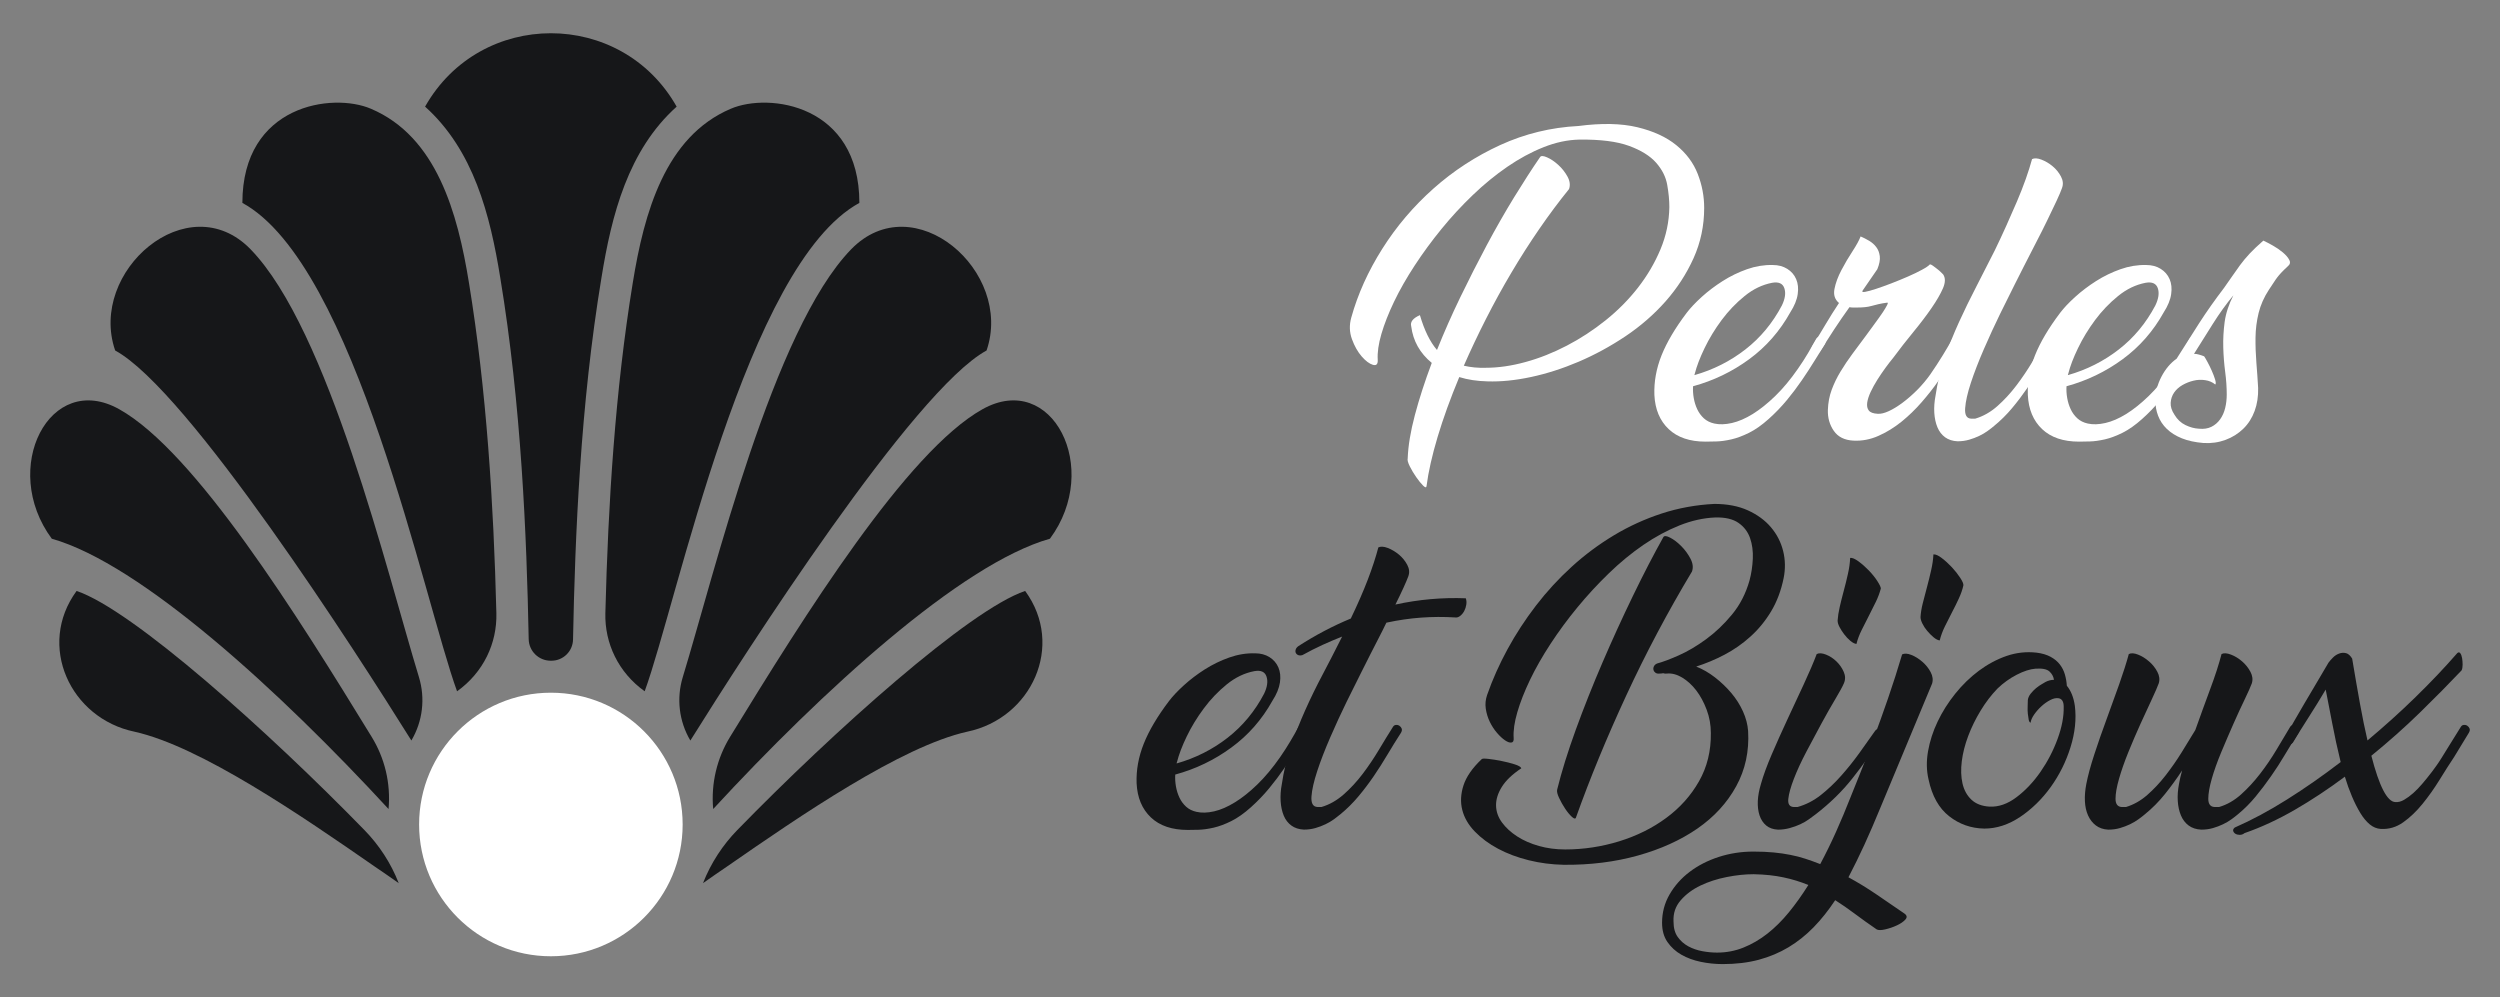 <?xml version="1.0" encoding="utf-8"?>
<!-- Generator: Adobe Illustrator 16.0.0, SVG Export Plug-In . SVG Version: 6.00 Build 0)  -->
<!DOCTYPE svg PUBLIC "-//W3C//DTD SVG 1.1//EN" "http://www.w3.org/Graphics/SVG/1.1/DTD/svg11.dtd">
<svg version="1.1" id="Calque_1" xmlns="http://www.w3.org/2000/svg" xmlns:xlink="http://www.w3.org/1999/xlink" x="0px" y="0px"
	 width="188px" height="75px" viewBox="0 0 188 75" enable-background="new 0 0 188 75" xml:space="preserve">
<rect x="0" y="0" width="188" height="75" fill="#808080" stroke="none"/>
<g>
	<g>
		<g>
			<g>
				<g>
					<path fill="#161719" d="M64.625,15.258C56.119,19.895,50.95,45.227,48.48,51.984c-1.994-1.422-3.013-3.63-2.957-5.871
						c0.208-8.267,0.744-16.78,2.059-24.828c0.854-5.288,2.441-11.011,7.371-13.106C57.822,6.944,64.625,7.849,64.625,15.258z"/>
					<path fill="#161719" d="M64.003,18.751c-5.874,6.054-10.238,24.239-12.66,32.174c-0.482,1.585-0.286,3.313,0.572,4.763
						c4.095-6.555,16.778-26.345,22.274-29.33C76.242,20.404,68.715,13.897,64.003,18.751z"/>
					<path fill="#161719" d="M73.883,30.774c-5.701,3.188-13.393,15.519-18.982,24.639c-0.984,1.605-1.444,3.503-1.269,5.426
						c8.164-8.854,18.621-18.43,25.324-20.328C82.878,35.214,79.111,27.849,73.883,30.774z"/>
					<path fill="#161719" d="M77.091,44.439c-4.212,1.42-14.43,10.575-21.649,17.984c-1.091,1.119-1.985,2.479-2.575,3.988
						c0.581-0.422,1.188-0.818,1.796-1.242c5.523-3.831,13.105-9.037,18.073-10.146C77.568,54.019,80.1,48.544,77.091,44.439z"/>
					<path fill="#161719" d="M31.966,8.019c3.646,3.278,4.888,8.112,5.654,12.867c1.58,9.554,1.984,19.358,2.138,27.18
						c0.017,0.9,0.753,1.62,1.655,1.62h0.051c0.888,0,1.611-0.708,1.628-1.595c0.154-7.824,0.556-17.642,2.138-27.205
						c0.767-4.755,2.008-9.589,5.654-12.867C46.724,0.658,36.125,0.663,31.966,8.019z"/>
					<path fill="#161719" d="M18.227,15.258c8.505,4.637,13.674,29.969,16.144,36.727c1.994-1.422,3.014-3.63,2.957-5.871
						c-0.208-8.267-0.744-16.78-2.059-24.828c-0.854-5.288-2.442-11.011-7.371-13.106C25.029,6.944,18.227,7.849,18.227,15.258z"/>
					<path fill="#161719" d="M8.661,26.357c5.496,2.985,18.179,22.775,22.275,29.33c0-0.003,0-0.003,0-0.003
						c0.851-1.435,1.057-3.162,0.57-4.76c-2.421-7.935-6.784-26.12-12.659-32.174C14.137,13.897,6.609,20.404,8.661,26.357z"/>
					<path fill="#161719" d="M3.894,40.511c6.704,1.898,17.161,11.474,25.325,20.328c0.178-1.97-0.303-3.851-1.269-5.426
						c-5.589-9.12-13.281-21.451-18.983-24.639C3.739,27.849-0.027,35.214,3.894,40.511z"/>
					<path fill="#161719" d="M10.114,55.024c4.968,1.108,12.551,6.314,18.073,10.146c0.608,0.424,1.216,0.82,1.797,1.242l0,0
						c-0.584-1.496-1.454-2.835-2.575-3.988C20.189,55.015,9.973,45.859,5.76,44.439C2.75,48.544,5.283,54.019,10.114,55.024z"/>
				</g>
			</g>
			<path fill="#FFFFFF" d="M41.426,52.091c-5.473,0-9.909,4.437-9.909,9.911c0,5.47,4.436,9.909,9.909,9.909
				c5.472,0,9.909-4.439,9.909-9.909C51.335,56.527,46.898,52.091,41.426,52.091z"/>
		</g>
	</g>
	<g>
		<g>
			<path fill="#FFFFFF" d="M115.818,11.808c0.068-0.104,0.244-0.097,0.523,0.026c0.278,0.121,0.559,0.311,0.838,0.563
				c0.28,0.254,0.512,0.547,0.694,0.877c0.184,0.333,0.223,0.648,0.118,0.944c-0.752,0.927-1.494,1.92-2.228,2.987
				c-0.733,1.065-1.437,2.164-2.108,3.301c-0.673,1.134-1.31,2.297-1.913,3.482c-0.603,1.188-1.157,2.359-1.663,3.513
				c0.523,0.121,1.074,0.175,1.651,0.155c0.942,0,1.938-0.143,2.986-0.432c1.047-0.285,2.082-0.697,3.104-1.229
				c1.021-0.53,1.995-1.166,2.921-1.908c0.925-0.741,1.737-1.56,2.437-2.46c0.697-0.896,1.262-1.855,1.689-2.876
				s0.65-2.08,0.668-3.18c0-0.506-0.053-1.058-0.158-1.659c-0.104-0.602-0.383-1.161-0.838-1.676
				c-0.453-0.513-1.135-0.937-2.043-1.268c-0.908-0.332-2.148-0.487-3.72-0.471c-0.891,0.018-1.794,0.21-2.711,0.577
				c-0.917,0.364-1.822,0.855-2.713,1.467c-0.89,0.611-1.755,1.318-2.593,2.122c-0.839,0.804-1.625,1.654-2.358,2.554
				c-0.733,0.899-1.406,1.816-2.018,2.751c-0.611,0.934-1.126,1.839-1.545,2.711c-0.419,0.873-0.738,1.687-0.957,2.436
				c-0.218,0.752-0.311,1.397-0.275,1.939c0.017,0.333-0.104,0.459-0.367,0.38c-0.261-0.079-0.541-0.288-0.838-0.629
				c-0.297-0.34-0.541-0.773-0.733-1.296c-0.192-0.525-0.209-1.065-0.053-1.625c0.489-1.765,1.267-3.487,2.332-5.174
				c1.064-1.686,2.349-3.196,3.851-4.532c1.503-1.336,3.179-2.428,5.029-3.276c1.852-0.845,3.809-1.321,5.869-1.427
				c1.747-0.227,3.223-0.197,4.427,0.091c1.206,0.289,2.185,0.739,2.935,1.351c0.751,0.611,1.288,1.331,1.611,2.162
				c0.324,0.828,0.485,1.681,0.485,2.554c0,1.346-0.268,2.605-0.8,3.786c-0.532,1.178-1.235,2.26-2.108,3.249
				c-0.874,0.985-1.877,1.858-3.013,2.62c-1.136,0.759-2.306,1.395-3.511,1.91c-1.206,0.515-2.402,0.899-3.589,1.153
				c-1.188,0.254-2.279,0.362-3.274,0.328c-0.787-0.018-1.494-0.126-2.123-0.323c-0.664,1.595-1.205,3.091-1.624,4.488
				s-0.699,2.638-0.838,3.72c-0.018,0.123-0.105,0.106-0.263-0.052c-0.157-0.157-0.327-0.367-0.51-0.629
				c-0.184-0.264-0.345-0.532-0.485-0.813c-0.14-0.279-0.192-0.481-0.157-0.602c0.035-0.944,0.213-2.026,0.538-3.249
				c0.323-1.223,0.747-2.531,1.271-3.929c-0.891-0.735-1.406-1.651-1.545-2.751c-0.089-0.333,0.13-0.611,0.654-0.841
				c0.332,1.137,0.759,2.009,1.284,2.62c0.524-1.309,1.108-2.633,1.755-3.969c0.646-1.336,1.311-2.642,1.99-3.916
				c0.682-1.274,1.367-2.475,2.058-3.602C114.556,13.708,115.205,12.697,115.818,11.808z"/>
			<path fill="#FFFFFF" d="M134.628,23.491c-0.787,1.414-1.817,2.59-3.093,3.524c-1.274,0.935-2.681,1.612-4.217,2.031
				c-0.018,0.296,0,0.594,0.053,0.89c0.052,0.298,0.139,0.577,0.261,0.838c0.122,0.262,0.289,0.49,0.498,0.683
				c0.21,0.192,0.473,0.323,0.786,0.393c0.384,0.086,0.825,0.073,1.323-0.04c0.497-0.113,1.021-0.34,1.572-0.68
				c0.55-0.343,1.112-0.792,1.689-1.352c0.575-0.557,1.144-1.239,1.702-2.043c0.279-0.401,0.533-0.794,0.761-1.179
				c0.227-0.384,0.436-0.751,0.628-1.099c0.07-0.089,0.153-0.136,0.249-0.146c0.097-0.008,0.184,0.012,0.263,0.066
				c0.078,0.052,0.135,0.121,0.17,0.21c0.034,0.086,0.018,0.191-0.053,0.313c-0.244,0.385-0.507,0.804-0.785,1.257
				c-0.279,0.456-0.591,0.932-0.931,1.43s-0.716,0.996-1.126,1.494c-0.411,0.495-0.869,0.974-1.376,1.427
				c-0.506,0.454-0.995,0.799-1.468,1.035c-0.471,0.234-0.917,0.402-1.336,0.498c-0.419,0.094-0.795,0.148-1.126,0.155
				c-0.332,0.01-0.603,0.015-0.813,0.015c-1.188,0-2.113-0.315-2.776-0.943c-0.665-0.629-1.022-1.484-1.074-2.568
				c-0.035-0.994,0.144-1.987,0.536-2.973c0.394-0.986,1.027-2.056,1.899-3.21c0.28-0.367,0.656-0.764,1.127-1.192
				c0.472-0.427,0.995-0.823,1.572-1.19s1.187-0.663,1.834-0.891c0.646-0.227,1.291-0.332,1.938-0.315
				c0.419,0,0.781,0.097,1.087,0.289s0.529,0.448,0.668,0.771c0.14,0.325,0.179,0.7,0.118,1.126
				C135.129,22.544,134.941,23.003,134.628,23.491z M127.448,28.103c-0.017,0.034-0.025,0.069-0.025,0.106
				c1.415-0.402,2.689-1.046,3.825-1.928c1.135-0.88,2.052-1.987,2.751-3.313c0.244-0.507,0.305-0.938,0.183-1.296
				s-0.428-0.493-0.917-0.407c-0.733,0.141-1.424,0.471-2.069,0.996c-0.646,0.522-1.223,1.127-1.729,1.807
				c-0.506,0.683-0.934,1.386-1.283,2.11S127.589,27.543,127.448,28.103z"/>
			<path fill="#FFFFFF" d="M145.76,28.652c-0.364,0.525-0.786,1.058-1.257,1.6c-0.471,0.54-0.979,1.03-1.519,1.467
				c-0.542,0.437-1.119,0.789-1.73,1.06c-0.61,0.271-1.239,0.39-1.885,0.355c-0.665-0.035-1.154-0.281-1.467-0.735
				c-0.314-0.453-0.464-0.979-0.446-1.572c0.018-0.54,0.113-1.048,0.288-1.519s0.397-0.929,0.668-1.375
				c0.271-0.446,0.567-0.888,0.89-1.324c0.323-0.436,0.661-0.89,1.011-1.36c0.228-0.315,0.454-0.626,0.681-0.932
				s0.419-0.576,0.577-0.811c0.157-0.237,0.271-0.424,0.34-0.564c0.069-0.139,0.069-0.2,0-0.183
				c-0.262,0.034-0.485,0.074-0.668,0.118c-0.185,0.042-0.355,0.086-0.511,0.131c-0.157,0.044-0.325,0.074-0.497,0.091
				c-0.176,0.018-0.385,0.027-0.629,0.027c-0.089,0-0.175,0-0.264,0c-0.087,0-0.175-0.01-0.262-0.027
				c-0.401,0.56-0.786,1.119-1.153,1.677c-0.366,0.56-0.715,1.102-1.046,1.624c-0.054,0.089-0.127,0.136-0.224,0.146
				c-0.096,0.007-0.179-0.01-0.249-0.055c-0.07-0.042-0.122-0.113-0.156-0.209c-0.036-0.094-0.01-0.205,0.077-0.325
				c0.351-0.56,0.677-1.098,0.982-1.612c0.306-0.516,0.633-1.035,0.982-1.561c-0.313-0.261-0.428-0.613-0.34-1.06
				c0.087-0.446,0.261-0.917,0.523-1.415s0.541-0.974,0.84-1.427c0.295-0.454,0.497-0.821,0.601-1.103
				c0.21,0.089,0.425,0.197,0.644,0.328c0.217,0.131,0.397,0.288,0.535,0.474c0.141,0.182,0.227,0.409,0.264,0.68
				c0.034,0.271-0.027,0.6-0.185,0.983l-1.1,1.598c-0.069,0.104-0.01,0.141,0.183,0.104c0.192-0.034,0.463-0.108,0.813-0.222
				c0.348-0.113,0.736-0.254,1.166-0.419c0.426-0.165,0.843-0.336,1.244-0.511c0.402-0.175,0.755-0.345,1.061-0.513
				c0.306-0.165,0.502-0.301,0.589-0.404c0.052,0,0.128,0.035,0.224,0.104c0.094,0.072,0.2,0.15,0.313,0.237
				c0.113,0.086,0.215,0.175,0.301,0.261c0.089,0.089,0.141,0.141,0.158,0.158c0.175,0.261,0.17,0.606-0.013,1.035
				c-0.185,0.426-0.469,0.922-0.853,1.479c-0.385,0.56-0.839,1.159-1.361,1.795c-0.524,0.638-1.04,1.296-1.545,1.979
				c-0.175,0.209-0.367,0.458-0.577,0.746c-0.209,0.289-0.411,0.585-0.604,0.891s-0.357,0.605-0.498,0.904
				c-0.138,0.296-0.227,0.566-0.262,0.811c-0.034,0.247,0.005,0.441,0.118,0.589c0.114,0.15,0.336,0.232,0.668,0.249
				c0.228,0.018,0.503-0.047,0.826-0.194s0.668-0.359,1.035-0.629c0.365-0.271,0.732-0.591,1.1-0.956
				c0.367-0.367,0.697-0.762,0.996-1.181c0.35-0.505,0.668-0.996,0.956-1.467s0.527-0.882,0.72-1.229
				c0.069-0.089,0.152-0.136,0.249-0.146c0.096-0.008,0.183,0.012,0.261,0.066c0.079,0.052,0.131,0.121,0.158,0.21
				c0.027,0.086,0.005,0.191-0.064,0.313c-0.298,0.456-0.576,0.917-0.84,1.391C146.337,27.763,146.059,28.216,145.76,28.652z"/>
			<path fill="#FFFFFF" d="M152.206,20.008c-0.122,0.244-0.351,0.695-0.682,1.349c-0.332,0.655-0.702,1.402-1.113,2.24
				c-0.41,0.838-0.816,1.721-1.218,2.645c-0.402,0.927-0.729,1.775-0.983,2.542c-0.252,0.769-0.396,1.407-0.431,1.912
				c-0.036,0.508,0.113,0.77,0.444,0.787h0.314c0.594-0.176,1.148-0.488,1.664-0.942c0.515-0.456,0.99-0.971,1.427-1.548
				c0.438-0.574,0.843-1.178,1.219-1.807c0.375-0.629,0.729-1.205,1.062-1.728c0.052-0.089,0.126-0.136,0.222-0.146
				c0.097-0.008,0.184,0.012,0.263,0.066c0.079,0.052,0.136,0.121,0.17,0.21c0.034,0.086,0.018,0.191-0.052,0.313
				c-0.35,0.542-0.69,1.092-1.021,1.651c-0.333,0.56-0.678,1.1-1.035,1.625c-0.359,0.522-0.742,1.03-1.152,1.518
				c-0.41,0.491-0.86,0.935-1.35,1.336c-0.122,0.106-0.28,0.229-0.473,0.367c-0.191,0.141-0.405,0.267-0.641,0.38
				c-0.236,0.113-0.489,0.21-0.76,0.288c-0.271,0.079-0.563,0.119-0.878,0.119c-0.367-0.018-0.677-0.119-0.931-0.301
				c-0.253-0.186-0.444-0.435-0.575-0.747c-0.132-0.315-0.21-0.678-0.237-1.087c-0.025-0.412,0.006-0.843,0.093-1.297
				c0.14-0.961,0.366-1.9,0.681-2.817c0.315-0.917,0.678-1.824,1.088-2.724c0.409-0.899,0.847-1.794,1.311-2.687
				c0.462-0.89,0.92-1.79,1.375-2.696c0.296-0.611,0.584-1.228,0.864-1.849c0.279-0.619,0.546-1.226,0.799-1.819
				c0.254-0.594,0.476-1.164,0.668-1.703c0.191-0.543,0.35-1.04,0.472-1.494c0.175-0.086,0.41-0.074,0.707,0.04
				c0.297,0.113,0.577,0.278,0.839,0.497c0.262,0.217,0.472,0.477,0.628,0.771c0.158,0.299,0.184,0.587,0.079,0.865
				c-0.07,0.21-0.206,0.527-0.405,0.957c-0.201,0.429-0.433,0.912-0.695,1.454c-0.262,0.542-0.55,1.114-0.864,1.716
				C152.782,18.869,152.485,19.448,152.206,20.008z"/>
			<path fill="#FFFFFF" d="M162.711,23.491c-0.786,1.414-1.816,2.59-3.091,3.524c-1.275,0.935-2.682,1.612-4.219,2.031
				c-0.017,0.296,0,0.594,0.054,0.89c0.051,0.298,0.139,0.577,0.261,0.838c0.122,0.262,0.288,0.49,0.498,0.683
				c0.209,0.192,0.472,0.323,0.786,0.393c0.385,0.086,0.826,0.073,1.322-0.04c0.498-0.113,1.021-0.34,1.573-0.68
				c0.549-0.343,1.112-0.792,1.689-1.352c0.576-0.557,1.144-1.239,1.703-2.043c0.278-0.401,0.532-0.794,0.759-1.179
				c0.228-0.384,0.437-0.751,0.629-1.099c0.07-0.089,0.152-0.136,0.249-0.146c0.096-0.008,0.184,0.012,0.263,0.066
				c0.078,0.052,0.134,0.121,0.17,0.21c0.034,0.086,0.018,0.191-0.053,0.313c-0.244,0.385-0.507,0.804-0.785,1.257
				c-0.28,0.456-0.591,0.932-0.931,1.43s-0.716,0.996-1.127,1.494c-0.41,0.495-0.868,0.974-1.375,1.427
				c-0.507,0.454-0.996,0.799-1.467,1.035c-0.472,0.234-0.917,0.402-1.336,0.498c-0.42,0.094-0.795,0.148-1.126,0.155
				c-0.333,0.01-0.604,0.015-0.813,0.015c-1.188,0-2.113-0.315-2.778-0.943c-0.663-0.629-1.021-1.484-1.073-2.568
				c-0.035-0.994,0.145-1.987,0.537-2.973c0.393-0.986,1.025-2.056,1.899-3.21c0.278-0.367,0.654-0.764,1.127-1.192
				c0.471-0.427,0.995-0.823,1.571-1.19s1.188-0.663,1.834-0.891c0.646-0.227,1.292-0.332,1.938-0.315
				c0.419,0,0.781,0.097,1.087,0.289s0.528,0.448,0.668,0.771c0.141,0.325,0.18,0.7,0.118,1.126
				C163.213,22.544,163.025,23.003,162.711,23.491z M155.533,28.103c-0.019,0.034-0.027,0.069-0.027,0.106
				c1.415-0.402,2.691-1.046,3.826-1.928c1.135-0.88,2.052-1.987,2.751-3.313c0.244-0.507,0.306-0.938,0.184-1.296
				c-0.124-0.357-0.429-0.493-0.917-0.407c-0.734,0.141-1.425,0.471-2.07,0.996c-0.646,0.522-1.223,1.127-1.729,1.807
				c-0.507,0.683-0.935,1.386-1.283,2.11C155.917,26.902,155.673,27.543,155.533,28.103z"/>
			<path fill="#FFFFFF" d="M162.083,30.119c0-0.609,0.152-1.208,0.458-1.795c0.306-0.584,0.686-1.032,1.139-1.348
				c0.56-0.891,1.123-1.777,1.689-2.66c0.568-0.88,1.193-1.768,1.874-2.659c0.209-0.296,0.41-0.585,0.603-0.863
				c0.192-0.28,0.393-0.564,0.603-0.853s0.455-0.579,0.733-0.878c0.279-0.296,0.62-0.618,1.021-0.969
				c0.192,0.089,0.428,0.21,0.708,0.368c0.279,0.157,0.532,0.33,0.76,0.522c0.227,0.192,0.389,0.379,0.484,0.564
				c0.097,0.182,0.057,0.345-0.118,0.482c-0.21,0.195-0.371,0.351-0.484,0.474c-0.113,0.121-0.215,0.239-0.301,0.353
				c-0.088,0.113-0.175,0.241-0.263,0.38c-0.087,0.14-0.209,0.325-0.367,0.552c-0.366,0.557-0.623,1.139-0.772,1.74
				c-0.148,0.604-0.227,1.22-0.235,1.849s0.014,1.262,0.065,1.898c0.053,0.638,0.096,1.271,0.132,1.9
				c0.016,0.628-0.07,1.205-0.263,1.728c-0.192,0.524-0.476,0.971-0.852,1.336c-0.376,0.367-0.821,0.648-1.336,0.838
				c-0.516,0.192-1.07,0.271-1.664,0.236c-0.628-0.052-1.17-0.17-1.624-0.353c-0.454-0.185-0.83-0.419-1.127-0.707
				s-0.515-0.616-0.654-0.983C162.151,30.905,162.083,30.523,162.083,30.119z M167.95,22.209c-0.523,0.629-1.039,1.344-1.545,2.146
				c-0.507,0.804-0.979,1.556-1.415,2.253c0.122,0,0.245,0.018,0.367,0.055c0.122,0.034,0.253,0.076,0.393,0.131
				c0.052,0.068,0.135,0.209,0.249,0.419c0.113,0.209,0.223,0.432,0.327,0.668c0.104,0.234,0.188,0.453,0.249,0.653
				c0.062,0.202,0.065,0.327,0.014,0.382c-0.21-0.175-0.464-0.286-0.761-0.328c-0.297-0.044-0.589-0.032-0.878,0.04
				c-0.287,0.068-0.563,0.177-0.824,0.325c-0.263,0.15-0.472,0.338-0.629,0.564s-0.245,0.485-0.262,0.773
				c-0.018,0.286,0.078,0.59,0.288,0.902c0.209,0.351,0.484,0.609,0.824,0.774c0.342,0.165,0.677,0.256,1.01,0.273
				c0.366,0.037,0.682-0.013,0.942-0.143c0.263-0.131,0.48-0.318,0.656-0.564c0.174-0.244,0.301-0.528,0.379-0.851
				c0.079-0.323,0.117-0.658,0.117-1.009c0-0.542-0.038-1.108-0.117-1.703c-0.078-0.594-0.127-1.205-0.144-1.834
				c-0.018-0.628,0.017-1.271,0.104-1.925C167.384,23.558,167.602,22.89,167.95,22.209z"/>
		</g>
		<g>
			<path fill="#161719" d="M95.688,52.694c-0.786,1.415-1.817,2.591-3.092,3.522c-1.275,0.937-2.681,1.612-4.217,2.031
				c-0.018,0.299,0,0.594,0.052,0.893c0.052,0.296,0.139,0.574,0.262,0.838c0.122,0.262,0.288,0.488,0.498,0.681
				c0.209,0.192,0.471,0.322,0.786,0.392c0.384,0.089,0.825,0.076,1.323-0.037c0.498-0.113,1.021-0.343,1.572-0.683
				s1.114-0.789,1.69-1.349s1.144-1.239,1.703-2.043c0.279-0.402,0.533-0.796,0.76-1.181c0.227-0.382,0.436-0.749,0.629-1.1
				c0.07-0.086,0.152-0.136,0.249-0.143c0.096-0.01,0.183,0.012,0.262,0.063s0.135,0.124,0.17,0.21
				c0.034,0.089,0.017,0.192-0.053,0.315c-0.245,0.385-0.506,0.804-0.786,1.257c-0.28,0.454-0.589,0.93-0.93,1.428
				c-0.34,0.497-0.716,0.995-1.126,1.493c-0.411,0.498-0.869,0.974-1.375,1.428c-0.507,0.456-0.995,0.798-1.467,1.035
				c-0.471,0.236-0.917,0.401-1.336,0.498c-0.419,0.096-0.795,0.147-1.126,0.157c-0.332,0.008-0.603,0.013-0.812,0.013
				c-1.188,0-2.114-0.313-2.777-0.941c-0.665-0.632-1.022-1.486-1.074-2.568c-0.036-0.996,0.144-1.987,0.537-2.973
				c0.394-0.989,1.026-2.059,1.899-3.21c0.279-0.367,0.655-0.764,1.126-1.192c0.472-0.43,0.996-0.826,1.572-1.193
				c0.577-0.365,1.188-0.663,1.834-0.89s1.292-0.333,1.938-0.315c0.42,0,0.782,0.096,1.088,0.288
				c0.305,0.192,0.528,0.451,0.668,0.774c0.139,0.322,0.179,0.697,0.118,1.126C96.189,51.748,96.001,52.207,95.688,52.694z
				 M88.509,57.307c-0.017,0.034-0.026,0.069-0.026,0.104c1.415-0.402,2.689-1.043,3.825-1.925c1.135-0.883,2.052-1.987,2.75-3.315
				c0.244-0.506,0.305-0.937,0.183-1.297c-0.122-0.357-0.428-0.493-0.917-0.404c-0.733,0.139-1.423,0.471-2.069,0.993
				c-0.646,0.525-1.223,1.127-1.729,1.81c-0.507,0.681-0.935,1.383-1.284,2.107C88.893,56.104,88.649,56.747,88.509,57.307z"/>
			<path fill="#161719" d="M97.94,49.264c-0.123,0.034-0.227,0.034-0.314,0c-0.087-0.037-0.148-0.094-0.184-0.17
				c-0.035-0.079-0.035-0.168,0-0.264c0.035-0.097,0.104-0.178,0.209-0.249c1.275-0.821,2.585-1.511,3.93-2.068
				c0.506-1.05,0.93-2.019,1.271-2.908c0.341-0.893,0.607-1.703,0.799-2.438c0.174-0.086,0.41-0.073,0.708,0.04
				c0.297,0.116,0.576,0.281,0.838,0.498c0.262,0.219,0.472,0.476,0.629,0.773c0.157,0.296,0.183,0.584,0.078,0.865
				c-0.07,0.192-0.188,0.471-0.354,0.838c-0.166,0.365-0.371,0.794-0.615,1.282c1.746-0.382,3.51-0.54,5.292-0.471
				c0.053,0.141,0.065,0.298,0.04,0.471c-0.026,0.175-0.079,0.338-0.157,0.485c-0.079,0.148-0.18,0.271-0.302,0.367
				c-0.122,0.097-0.244,0.136-0.366,0.118c-0.874-0.054-1.734-0.049-2.581,0.013s-1.716,0.188-2.606,0.38
				c-0.192,0.401-0.393,0.804-0.603,1.205s-0.411,0.796-0.603,1.178c-0.122,0.247-0.35,0.695-0.681,1.352
				c-0.332,0.652-0.703,1.399-1.113,2.237c-0.411,0.841-0.817,1.721-1.218,2.647c-0.402,0.927-0.73,1.772-0.982,2.542
				c-0.253,0.769-0.397,1.404-0.433,1.912c-0.035,0.506,0.113,0.77,0.445,0.786h0.314c0.593-0.175,1.148-0.49,1.664-0.943
				c0.515-0.454,0.991-0.969,1.428-1.546c0.436-0.577,0.842-1.178,1.218-1.807c0.375-0.631,0.729-1.205,1.061-1.73
				c0.052-0.086,0.126-0.136,0.222-0.143c0.096-0.01,0.184,0.012,0.262,0.063c0.079,0.052,0.135,0.124,0.17,0.21
				c0.035,0.089,0.017,0.192-0.052,0.315c-0.35,0.54-0.69,1.092-1.022,1.649c-0.332,0.56-0.676,1.102-1.034,1.624
				c-0.358,0.525-0.743,1.032-1.153,1.521c-0.41,0.488-0.86,0.935-1.349,1.336c-0.123,0.104-0.28,0.227-0.472,0.367
				c-0.192,0.139-0.406,0.267-0.642,0.38c-0.236,0.113-0.489,0.21-0.76,0.288c-0.271,0.079-0.563,0.118-0.877,0.118
				c-0.367-0.02-0.677-0.118-0.93-0.303c-0.253-0.183-0.446-0.432-0.577-0.747c-0.13-0.313-0.209-0.675-0.235-1.087
				c-0.026-0.409,0.004-0.841,0.092-1.297c0.14-0.958,0.367-1.897,0.681-2.814c0.314-0.917,0.672-1.826,1.074-2.727
				c0.401-0.899,0.838-1.794,1.31-2.684c0.471-0.893,0.934-1.79,1.388-2.699l0.079-0.158c-0.489,0.192-0.982,0.402-1.48,0.629
				C98.949,48.731,98.447,48.982,97.94,49.264z"/>
			<path fill="#161719" d="M125.353,50.651c-0.088,0.018-0.184,0.01-0.288-0.027c-0.053,0.018-0.131,0.027-0.236,0.027
				c-0.14,0.018-0.249,0-0.327-0.052c-0.079-0.055-0.131-0.123-0.157-0.21c-0.026-0.088-0.018-0.18,0.026-0.275
				c0.044-0.097,0.126-0.17,0.249-0.222c0.401-0.106,0.938-0.306,1.611-0.604c0.672-0.296,1.36-0.702,2.066-1.218
				c0.704-0.515,1.355-1.136,1.952-1.86c0.598-0.725,1.035-1.575,1.313-2.554c0.14-0.522,0.223-1.07,0.249-1.637
				c0.026-0.567-0.044-1.087-0.209-1.561c-0.166-0.471-0.457-0.851-0.872-1.139s-0.995-0.424-1.738-0.406
				c-0.89,0.036-1.792,0.236-2.709,0.604c-0.916,0.367-1.82,0.855-2.712,1.467c-0.89,0.611-1.755,1.323-2.593,2.135
				c-0.839,0.813-1.624,1.663-2.358,2.556c-0.733,0.89-1.406,1.802-2.017,2.736c-0.612,0.934-1.127,1.839-1.546,2.711
				c-0.419,0.875-0.738,1.687-0.956,2.438c-0.219,0.75-0.311,1.397-0.275,1.938c0.018,0.21-0.039,0.323-0.17,0.341
				c-0.132,0.02-0.293-0.04-0.485-0.171c-0.192-0.13-0.393-0.317-0.603-0.562s-0.389-0.521-0.537-0.826s-0.248-0.633-0.301-0.983
				c-0.053-0.348-0.018-0.697,0.104-1.047c0.402-1.151,0.913-2.295,1.532-3.432c0.62-1.136,1.332-2.229,2.136-3.275
				c0.803-1.048,1.698-2.021,2.686-2.921c0.986-0.9,2.048-1.688,3.183-2.371c1.135-0.681,2.332-1.226,3.59-1.637
				c1.257-0.409,2.575-0.651,3.953-0.72c0.969,0,1.81,0.16,2.522,0.482c0.712,0.325,1.292,0.747,1.737,1.272
				c0.445,0.524,0.75,1.116,0.917,1.782c0.165,0.663,0.179,1.343,0.039,2.043c-0.192,0.941-0.507,1.777-0.943,2.502
				s-0.955,1.358-1.556,1.897c-0.6,0.543-1.251,0.996-1.951,1.363c-0.701,0.367-1.41,0.663-2.125,0.89
				c0.488,0.192,0.958,0.464,1.409,0.813c0.451,0.351,0.858,0.737,1.222,1.166s0.657,0.89,0.883,1.388
				c0.225,0.498,0.354,0.991,0.389,1.481c0.088,1.519-0.211,2.904-0.895,4.151c-0.684,1.249-1.657,2.31-2.921,3.185
				c-1.264,0.872-2.756,1.548-4.476,2.028c-1.721,0.48-3.576,0.712-5.567,0.695c-0.908-0.018-1.786-0.131-2.633-0.341
				c-0.848-0.209-1.615-0.497-2.306-0.864c-0.69-0.368-1.274-0.799-1.755-1.297s-0.795-1.04-0.943-1.624
				c-0.148-0.585-0.118-1.201,0.092-1.847c0.209-0.646,0.664-1.302,1.362-1.965c0.035-0.054,0.205-0.062,0.511-0.026
				c0.306,0.034,0.633,0.086,0.982,0.157c0.35,0.069,0.677,0.153,0.982,0.249s0.476,0.194,0.511,0.301
				c-0.681,0.453-1.17,0.922-1.467,1.402c-0.298,0.479-0.441,0.946-0.433,1.4c0.009,0.453,0.157,0.877,0.445,1.271
				c0.289,0.393,0.668,0.742,1.14,1.048s1.018,0.545,1.638,0.72s1.279,0.262,1.978,0.262c1.38,0,2.733-0.205,4.062-0.614
				c1.327-0.411,2.506-0.996,3.536-1.758c1.03-0.759,1.852-1.676,2.462-2.75c0.611-1.072,0.909-2.283,0.892-3.629
				c0-0.611-0.104-1.195-0.314-1.755c-0.209-0.557-0.472-1.043-0.785-1.454c-0.315-0.409-0.669-0.732-1.062-0.969
				C126.099,50.716,125.72,50.617,125.353,50.651z M125.09,40.383c0.07-0.106,0.241-0.089,0.512,0.052s0.546,0.35,0.824,0.628
				c0.28,0.279,0.512,0.595,0.695,0.944c0.184,0.348,0.222,0.671,0.117,0.969c-1.834,3.057-3.484,6.17-4.951,9.34
				s-2.725,6.221-3.772,9.157c-0.035,0.12-0.136,0.108-0.302-0.04c-0.165-0.15-0.336-0.354-0.511-0.616
				c-0.174-0.261-0.327-0.532-0.458-0.813c-0.131-0.278-0.18-0.488-0.145-0.628c0.332-1.344,0.8-2.848,1.402-4.506
				c0.603-1.659,1.271-3.34,2.004-5.044c0.733-1.703,1.497-3.374,2.292-5.016S124.357,41.691,125.09,40.383z"/>
			<path fill="#161719" d="M136.617,49.185c0.175-0.089,0.406-0.074,0.694,0.04c0.289,0.113,0.55,0.283,0.786,0.51
				s0.42,0.488,0.55,0.786c0.131,0.296,0.136,0.584,0.014,0.865c-0.104,0.244-0.319,0.636-0.642,1.179
				c-0.324,0.542-0.673,1.155-1.048,1.846c-0.377,0.69-0.757,1.402-1.141,2.135c-0.385,0.734-0.694,1.407-0.93,2.019
				c-0.236,0.611-0.376,1.112-0.419,1.506c-0.044,0.393,0.091,0.6,0.406,0.616h0.287c0.629-0.175,1.214-0.476,1.757-0.904
				c0.541-0.429,1.051-0.912,1.531-1.454c0.48-0.54,0.935-1.109,1.363-1.703c0.428-0.595,0.826-1.151,1.191-1.677
				c0.07-0.086,0.157-0.135,0.263-0.143c0.104-0.01,0.192,0.008,0.262,0.052c0.068,0.044,0.113,0.113,0.131,0.21
				c0.017,0.096-0.026,0.204-0.131,0.327c-0.733,1.134-1.484,2.187-2.253,3.155c-0.77,0.971-1.687,1.866-2.752,2.687
				c-0.14,0.104-0.306,0.227-0.497,0.367c-0.192,0.139-0.411,0.267-0.655,0.38c-0.245,0.113-0.511,0.21-0.799,0.288
				c-0.288,0.079-0.581,0.118-0.878,0.118c-0.367-0.02-0.664-0.123-0.891-0.315c-0.227-0.191-0.394-0.445-0.498-0.759
				c-0.104-0.315-0.147-0.673-0.131-1.074c0.018-0.402,0.097-0.829,0.235-1.285c0.176-0.628,0.446-1.37,0.813-2.226
				s0.76-1.732,1.179-2.632c0.42-0.9,0.83-1.782,1.232-2.647C136.049,50.585,136.372,49.83,136.617,49.185z M139.132,41.953
				c0.158-0.018,0.367,0.071,0.629,0.264c0.263,0.192,0.52,0.419,0.773,0.68c0.253,0.262,0.467,0.527,0.642,0.799
				s0.263,0.459,0.263,0.564c-0.088,0.33-0.214,0.668-0.38,1.008c-0.167,0.341-0.342,0.69-0.524,1.048
				c-0.184,0.357-0.362,0.713-0.537,1.061c-0.175,0.35-0.306,0.699-0.393,1.047c-0.14-0.015-0.292-0.094-0.459-0.234
				c-0.166-0.14-0.319-0.3-0.458-0.485c-0.141-0.183-0.258-0.367-0.354-0.55c-0.097-0.182-0.145-0.345-0.145-0.485
				c0.018-0.296,0.069-0.636,0.157-1.021c0.087-0.385,0.188-0.786,0.301-1.205s0.219-0.843,0.314-1.271
				C139.059,42.744,139.115,42.337,139.132,41.953z"/>
			<path fill="#161719" d="M141.385,60.789c-0.401,0.979-0.799,1.896-1.19,2.751c-0.395,0.854-0.791,1.664-1.192,2.431
				c0.734,0.401,1.444,0.836,2.134,1.307c0.69,0.471,1.376,0.938,2.059,1.409c0.209,0.141,0.239,0.291,0.091,0.459
				c-0.147,0.165-0.362,0.313-0.643,0.443c-0.279,0.131-0.572,0.229-0.878,0.301c-0.306,0.069-0.519,0.069-0.641,0
				c-0.611-0.419-1.166-0.815-1.664-1.19c-0.498-0.372-0.982-0.707-1.454-1.006c-0.507,0.767-1.048,1.447-1.625,2.039
				c-0.576,0.591-1.205,1.092-1.886,1.501c-0.682,0.409-1.428,0.722-2.24,0.941c-0.812,0.217-1.716,0.325-2.711,0.325
				c-0.56,0-1.109-0.057-1.651-0.17c-0.541-0.113-1.025-0.291-1.453-0.535c-0.429-0.244-0.777-0.562-1.049-0.954
				c-0.271-0.392-0.405-0.875-0.405-1.449c0-0.767,0.188-1.477,0.563-2.127c0.376-0.653,0.878-1.22,1.507-1.698
				s1.358-0.853,2.188-1.124c0.83-0.269,1.698-0.404,2.606-0.404c0.576,0,1.087,0.022,1.533,0.066
				c0.445,0.042,0.864,0.104,1.258,0.183c0.393,0.076,0.764,0.173,1.112,0.286c0.351,0.113,0.726,0.249,1.127,0.406
				c0.419-0.786,0.817-1.597,1.192-2.435c0.376-0.839,0.738-1.704,1.087-2.594c0.176-0.437,0.415-1.035,0.721-1.794
				c0.306-0.76,0.639-1.615,0.996-2.568c0.357-0.952,0.725-1.973,1.101-3.064s0.729-2.196,1.061-3.315
				c0.176-0.086,0.407-0.073,0.693,0.04c0.288,0.113,0.564,0.286,0.825,0.513c0.264,0.227,0.474,0.488,0.629,0.783
				c0.157,0.299,0.192,0.587,0.105,0.865L141.385,60.789z M129.124,71.635c0.699,0,1.362-0.126,1.991-0.38
				c0.629-0.253,1.228-0.601,1.795-1.047s1.104-0.979,1.61-1.598c0.508-0.621,0.996-1.307,1.468-2.058
				c-0.594-0.244-1.219-0.437-1.873-0.574c-0.655-0.141-1.401-0.22-2.24-0.237c-0.629,0-1.301,0.069-2.017,0.21
				c-0.717,0.141-1.376,0.353-1.979,0.641s-1.101,0.66-1.493,1.114c-0.393,0.453-0.571,0.985-0.537,1.597
				c0,0.474,0.104,0.858,0.314,1.154c0.209,0.296,0.476,0.532,0.799,0.707s0.678,0.296,1.062,0.367
				C128.408,71.601,128.775,71.635,129.124,71.635z M145.393,41.691c0.158-0.018,0.367,0.074,0.629,0.276
				c0.264,0.199,0.516,0.431,0.762,0.692c0.244,0.264,0.453,0.53,0.629,0.799c0.175,0.271,0.251,0.458,0.233,0.564
				c-0.068,0.313-0.182,0.641-0.34,0.98c-0.155,0.343-0.328,0.688-0.51,1.035c-0.183,0.351-0.362,0.705-0.538,1.063
				c-0.175,0.357-0.306,0.713-0.392,1.061c-0.141-0.018-0.293-0.097-0.458-0.234c-0.168-0.141-0.323-0.298-0.474-0.474
				c-0.148-0.175-0.271-0.357-0.365-0.55c-0.096-0.191-0.146-0.357-0.146-0.497c0.018-0.313,0.074-0.663,0.171-1.048
				c0.096-0.385,0.202-0.786,0.315-1.205s0.217-0.844,0.313-1.27C145.319,42.456,145.376,42.059,145.393,41.691z"/>
			<path fill="#161719" d="M153.147,49.079c0.419,0.052,0.772,0.157,1.062,0.315c0.288,0.157,0.52,0.35,0.693,0.576
				c0.175,0.228,0.302,0.481,0.381,0.76c0.078,0.278,0.126,0.56,0.143,0.838c0.316,0.385,0.516,0.89,0.604,1.519
				c0.122,0.979,0.013,2.014-0.327,3.105c-0.341,1.092-0.839,2.09-1.493,3c-0.655,0.907-1.42,1.653-2.293,2.24
				c-0.874,0.584-1.772,0.878-2.697,0.878c-0.996-0.018-1.879-0.328-2.646-0.932c-0.769-0.602-1.284-1.523-1.547-2.764
				c-0.156-0.663-0.17-1.37-0.038-2.122c0.131-0.749,0.37-1.494,0.72-2.226c0.349-0.734,0.79-1.433,1.324-2.098
				c0.532-0.663,1.126-1.24,1.78-1.729c0.656-0.487,1.35-0.859,2.083-1.113C151.628,49.076,152.379,48.992,153.147,49.079z
				 M152.702,54.347c-0.07-0.018-0.118-0.094-0.144-0.225c-0.026-0.131-0.048-0.278-0.065-0.443
				c-0.019-0.168-0.022-0.346-0.014-0.538s0.014-0.359,0.014-0.498c0.018-0.157,0.086-0.315,0.209-0.473
				c0.122-0.155,0.258-0.296,0.406-0.419c0.147-0.121,0.292-0.222,0.433-0.301c0.139-0.079,0.235-0.136,0.288-0.17
				c0.209-0.106,0.419-0.158,0.629-0.158c-0.036-0.244-0.149-0.453-0.341-0.629c-0.192-0.175-0.542-0.243-1.049-0.209
				c-0.419,0.034-0.89,0.188-1.415,0.458c-0.523,0.271-1.004,0.616-1.44,1.035c-0.471,0.488-0.895,1.043-1.271,1.664
				c-0.376,0.619-0.686,1.252-0.93,1.898c-0.245,0.648-0.406,1.281-0.485,1.9c-0.077,0.621-0.061,1.178,0.053,1.676
				c0.114,0.498,0.337,0.904,0.668,1.218c0.332,0.315,0.787,0.49,1.362,0.525c0.682,0.034,1.358-0.2,2.031-0.708
				c0.672-0.505,1.274-1.144,1.808-1.912c0.532-0.77,0.96-1.593,1.283-2.476c0.323-0.882,0.476-1.69,0.458-2.423
				c0-0.367-0.122-0.576-0.365-0.628c-0.194-0.037-0.407,0.007-0.643,0.13c-0.236,0.121-0.458,0.279-0.668,0.472
				c-0.209,0.191-0.394,0.401-0.551,0.628C152.808,53.969,152.72,54.171,152.702,54.347z"/>
			<path fill="#161719" d="M167.06,49.185c0.174-0.089,0.409-0.074,0.706,0.04c0.297,0.113,0.576,0.283,0.839,0.51
				c0.262,0.227,0.471,0.488,0.629,0.786c0.156,0.296,0.192,0.584,0.104,0.865c-0.087,0.244-0.263,0.636-0.523,1.179
				c-0.263,0.542-0.546,1.155-0.852,1.846s-0.611,1.402-0.917,2.135c-0.306,0.734-0.546,1.407-0.721,2.019
				c-0.174,0.611-0.262,1.112-0.262,1.506c0,0.393,0.156,0.6,0.471,0.616h0.342c0.593-0.175,1.144-0.49,1.649-0.943
				c0.507-0.454,0.982-0.969,1.428-1.546c0.446-0.577,0.856-1.178,1.232-1.807c0.375-0.631,0.72-1.205,1.034-1.73
				c0.053-0.086,0.131-0.136,0.236-0.143c0.104-0.01,0.196,0.012,0.275,0.063c0.077,0.052,0.134,0.124,0.17,0.21
				c0.034,0.089,0.017,0.192-0.054,0.315c-0.349,0.54-0.689,1.092-1.021,1.649c-0.331,0.56-0.68,1.102-1.048,1.624
				c-0.367,0.525-0.75,1.032-1.152,1.521c-0.401,0.488-0.848,0.935-1.336,1.336c-0.123,0.104-0.279,0.227-0.472,0.367
				c-0.192,0.139-0.405,0.267-0.642,0.38c-0.235,0.113-0.489,0.21-0.76,0.288c-0.271,0.079-0.563,0.118-0.877,0.118
				c-0.385-0.02-0.704-0.123-0.957-0.315c-0.254-0.191-0.446-0.445-0.576-0.759c-0.131-0.315-0.21-0.673-0.235-1.074
				c-0.026-0.402,0.003-0.829,0.091-1.285c0.053-0.313,0.131-0.655,0.235-1.02c-0.401,0.611-0.829,1.2-1.283,1.767
				c-0.454,0.567-0.961,1.08-1.52,1.533c-0.122,0.104-0.279,0.227-0.472,0.367c-0.192,0.139-0.405,0.267-0.641,0.38
				c-0.237,0.113-0.489,0.21-0.761,0.288c-0.271,0.079-0.563,0.118-0.878,0.118c-0.367-0.02-0.676-0.123-0.93-0.315
				c-0.253-0.191-0.45-0.445-0.59-0.759c-0.141-0.315-0.218-0.673-0.235-1.074c-0.019-0.402,0.018-0.829,0.105-1.285
				c0.121-0.628,0.322-1.37,0.603-2.226c0.278-0.855,0.584-1.732,0.917-2.632c0.331-0.9,0.649-1.782,0.956-2.647
				c0.305-0.865,0.545-1.62,0.72-2.266c0.175-0.089,0.406-0.074,0.693,0.04c0.289,0.113,0.564,0.283,0.826,0.51
				c0.263,0.227,0.472,0.488,0.629,0.786c0.157,0.296,0.192,0.584,0.104,0.865c-0.088,0.244-0.258,0.636-0.511,1.179
				c-0.254,0.542-0.537,1.155-0.852,1.846c-0.313,0.69-0.619,1.402-0.917,2.135c-0.297,0.734-0.533,1.407-0.707,2.019
				c-0.175,0.611-0.263,1.112-0.263,1.506c0,0.393,0.158,0.6,0.473,0.616h0.313c0.577-0.175,1.109-0.476,1.599-0.904
				c0.488-0.429,0.947-0.917,1.376-1.467c0.428-0.55,0.829-1.126,1.205-1.73c0.375-0.602,0.72-1.166,1.034-1.688
				c0.367-1.03,0.738-2.053,1.114-3.065C166.582,50.816,166.866,49.934,167.06,49.185z"/>
			<path fill="#161719" d="M184.559,56.912c-0.349,0.525-0.72,1.104-1.112,1.743c-0.394,0.638-0.817,1.234-1.271,1.794
				s-0.938,1.023-1.454,1.388c-0.515,0.367-1.078,0.532-1.689,0.498c-0.297-0.018-0.572-0.131-0.826-0.34
				c-0.252-0.21-0.489-0.493-0.707-0.851s-0.428-0.774-0.629-1.245c-0.2-0.473-0.379-0.969-0.537-1.493
				c-1.239,0.927-2.493,1.755-3.759,2.489c-1.267,0.732-2.527,1.318-3.786,1.755c-0.104,0.086-0.222,0.131-0.354,0.131
				c-0.131,0-0.239-0.027-0.327-0.079c-0.087-0.052-0.144-0.123-0.17-0.21c-0.026-0.088,0.013-0.175,0.117-0.261
				c1.275-0.56,2.586-1.262,3.931-2.11c1.345-0.845,2.688-1.784,4.033-2.814c-0.244-0.996-0.458-1.979-0.641-2.948
				c-0.184-0.969-0.345-1.804-0.485-2.502c-0.402,0.681-0.829,1.376-1.283,2.083c-0.455,0.707-0.848,1.341-1.18,1.898
				c-0.07,0.088-0.152,0.135-0.249,0.145c-0.096,0.008-0.184-0.012-0.261-0.066c-0.079-0.052-0.127-0.125-0.145-0.222
				c-0.019-0.096,0.018-0.197,0.104-0.301c0.174-0.333,0.384-0.712,0.629-1.141c0.244-0.427,0.511-0.886,0.799-1.376
				c0.288-0.488,0.585-0.99,0.891-1.506s0.606-1.025,0.903-1.533c0.088-0.121,0.201-0.251,0.342-0.392
				c0.14-0.141,0.297-0.239,0.471-0.301c0.175-0.062,0.345-0.069,0.512-0.027c0.165,0.044,0.317,0.18,0.458,0.407
				c0.21,1.257,0.405,2.393,0.59,3.406c0.184,1.013,0.37,1.93,0.563,2.751c1.274-1.067,2.484-2.157,3.629-3.276
				c1.144-1.116,2.188-2.219,3.131-3.301c0.087-0.068,0.161-0.062,0.223,0.025c0.062,0.089,0.104,0.209,0.132,0.367
				c0.025,0.157,0.038,0.322,0.038,0.498c0,0.175-0.026,0.315-0.078,0.419c-0.943,0.995-1.982,2.048-3.118,3.157
				c-1.135,1.109-2.357,2.196-3.667,3.261c0.594,2.308,1.196,3.469,1.808,3.485c0.21,0.018,0.428-0.039,0.654-0.17
				s0.459-0.301,0.695-0.51c0.235-0.212,0.471-0.456,0.706-0.734c0.236-0.279,0.467-0.567,0.695-0.865
				c0.104-0.139,0.213-0.289,0.326-0.446c0.113-0.155,0.249-0.36,0.407-0.614c0.157-0.254,0.349-0.564,0.576-0.932
				c0.228-0.364,0.515-0.828,0.864-1.388c0.053-0.086,0.127-0.136,0.223-0.143c0.097-0.01,0.184,0.012,0.262,0.063
				c0.079,0.052,0.136,0.124,0.171,0.21c0.035,0.089,0.017,0.192-0.053,0.315L184.559,56.912z"/>
		</g>
	</g>
</g>
</svg>
